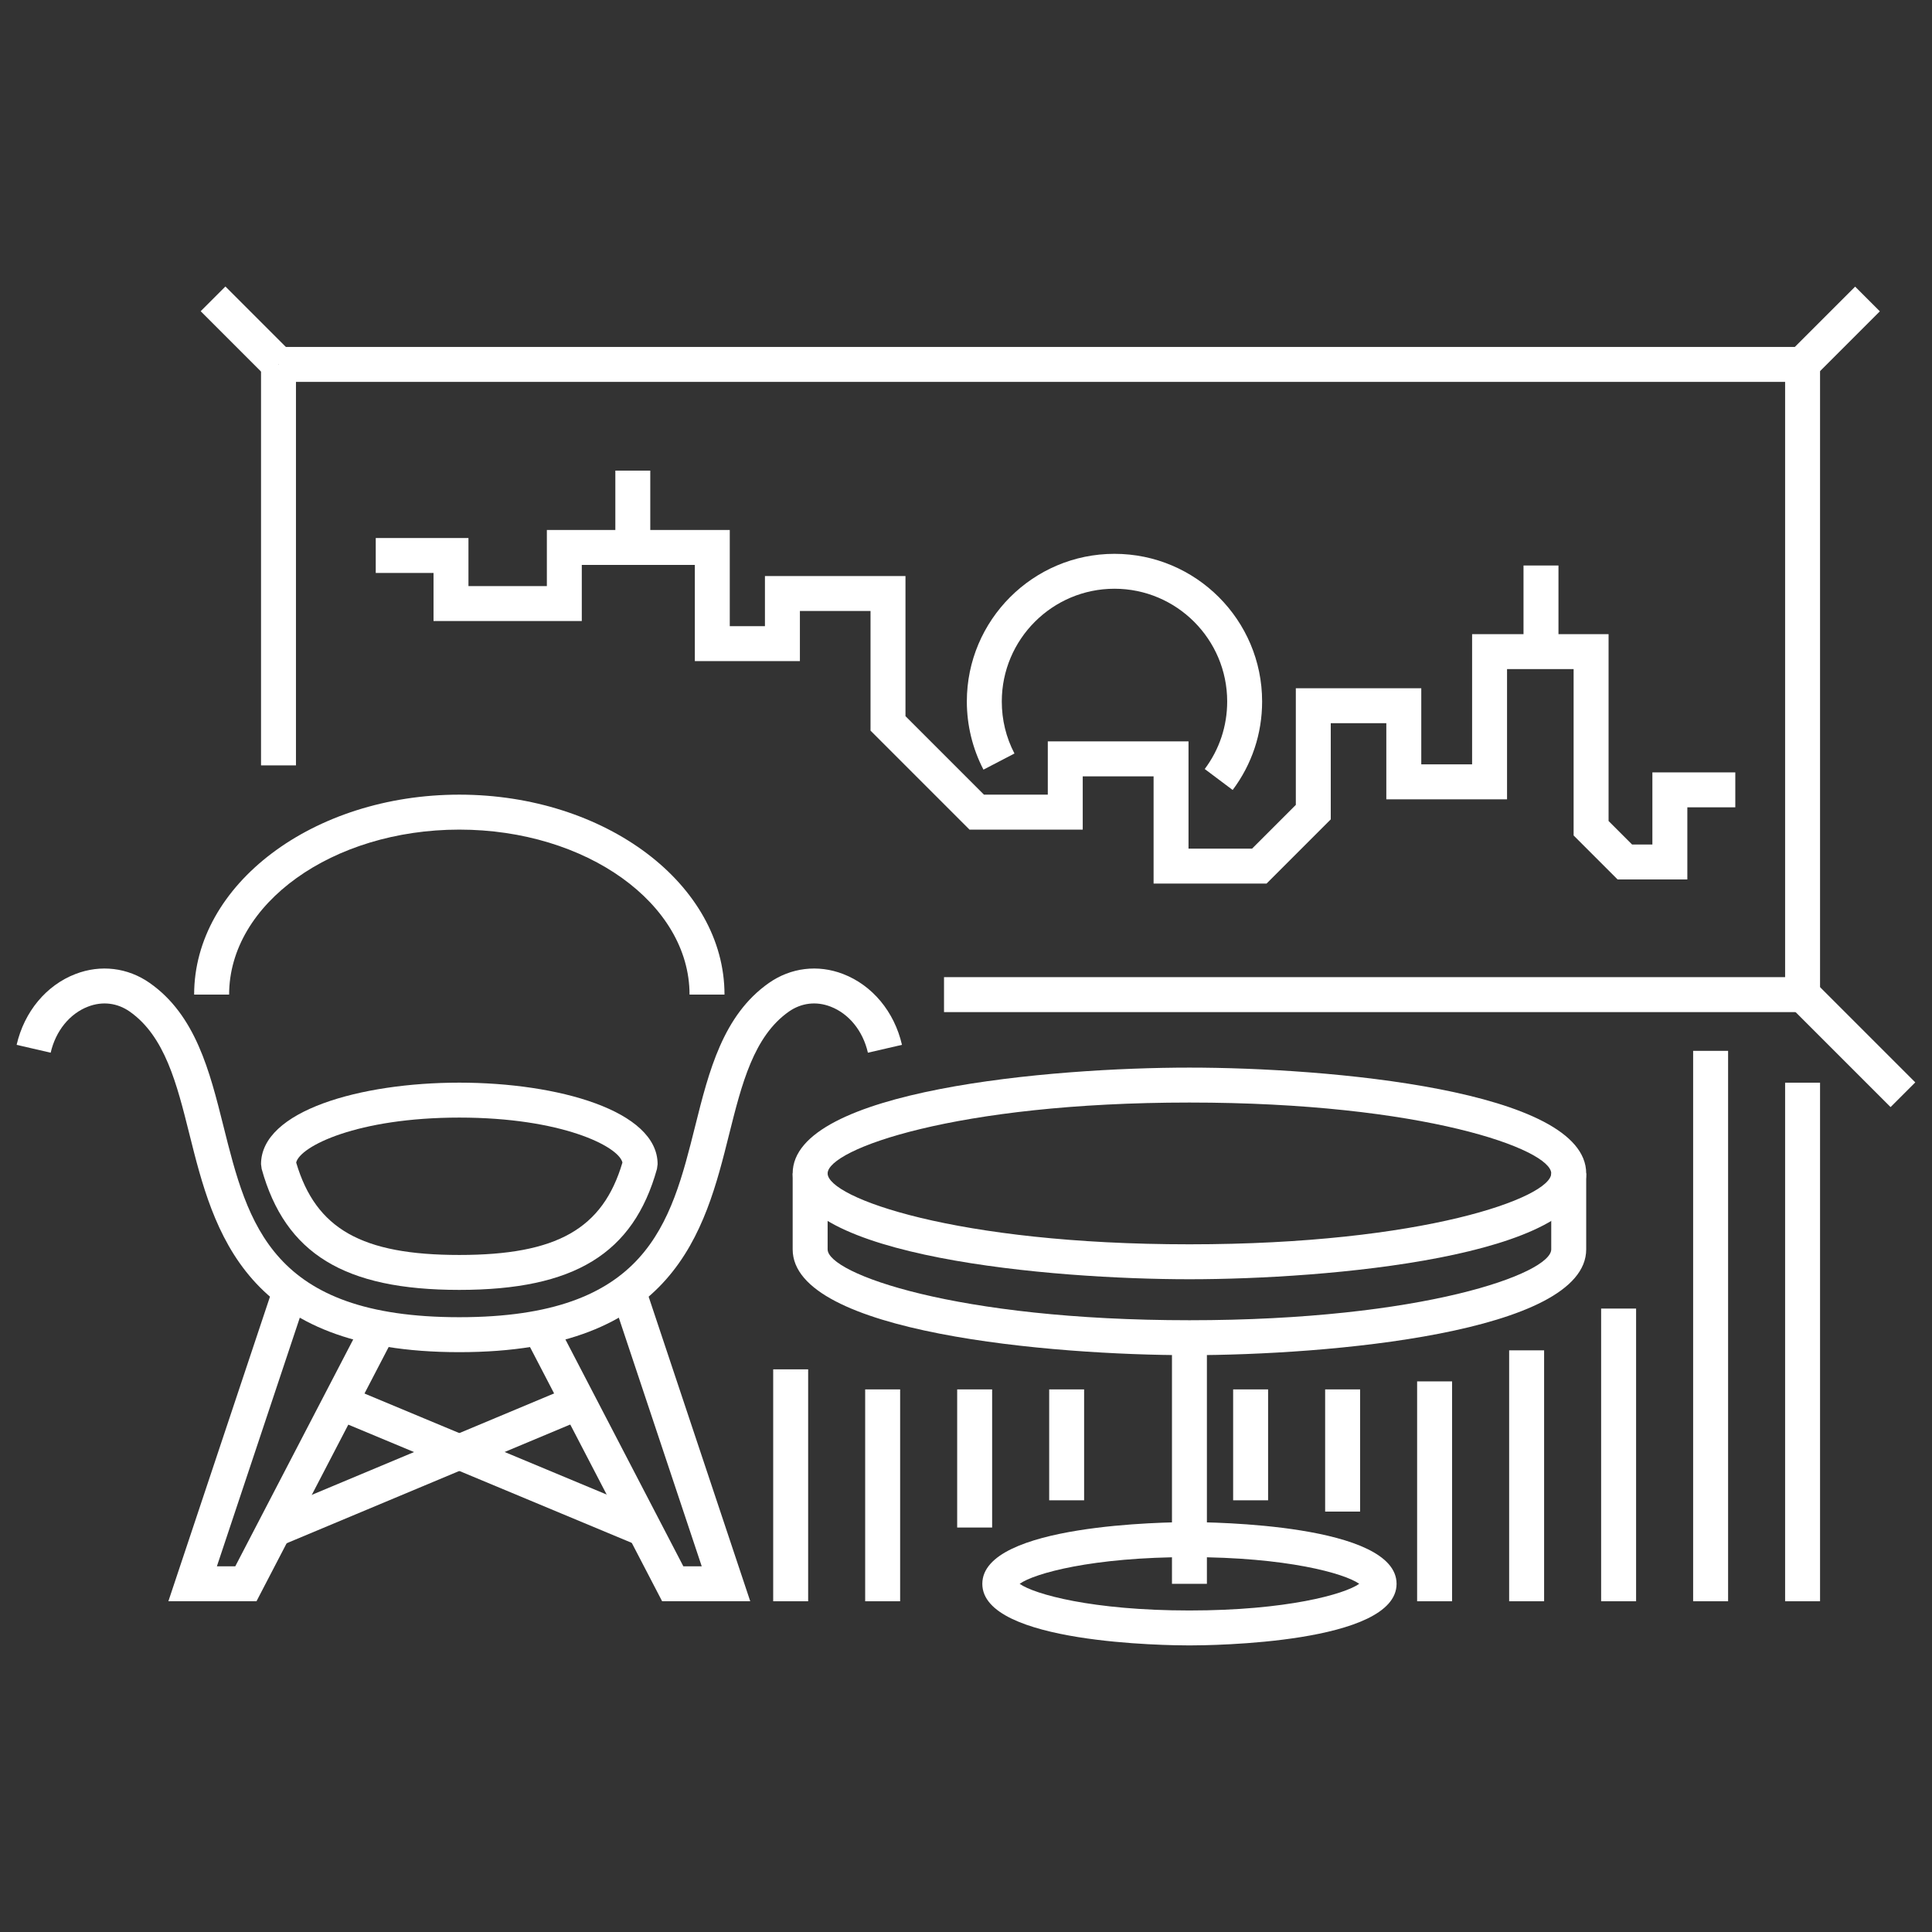 <?xml version="1.0" encoding="utf-8"?>
<!-- Generator: Adobe Illustrator 16.0.0, SVG Export Plug-In . SVG Version: 6.00 Build 0)  -->
<!DOCTYPE svg PUBLIC "-//W3C//DTD SVG 1.1//EN" "http://www.w3.org/Graphics/SVG/1.1/DTD/svg11.dtd">
<svg version="1.1" id="Calque_1" xmlns="http://www.w3.org/2000/svg" xmlns:xlink="http://www.w3.org/1999/xlink" x="0px" y="0px"
	 width="74px" height="74px" viewBox="0 0 74 74" enable-background="new 0 0 74 74" xml:space="preserve">
<rect x="0" y="0" width="74" height="74" fill="#333333" stroke="none"/>
<g display="none">
	<g display="inline">
		<g>
			<g>
				<path fill="#CCAE87" d="M-104.682,36.667h-16.775l3.237-13.362h10.302L-104.682,36.667z M-119.278,34.953h12.418l-2.406-9.934
					h-7.604L-119.278,34.953z"/>
			</g>
			<g>
				<polygon fill="#CCAE87" points="-105.658,78.756 -107.373,78.756 -107.373,77.223 -118.766,77.223 -118.766,78.756 
					-120.479,78.756 -120.479,75.508 -105.658,75.508 				"/>
			</g>
			<g>
				<rect x="-113.926" y="38.289" fill="#CCAE87" width="1.714" height="38.076"/>
			</g>
		</g>
		<g>
			<path fill="#CCAE87" d="M-55.183,79.613h-41.28v-13.33h41.28V79.613z M-94.749,77.9h37.853v-9.902h-37.853V77.9z"/>
		</g>
		<g>
			<path fill="#CCAE87" d="M-55.183,67.998h-41.28V53.793c0-2.783,2.266-5.049,5.05-5.049h31.182c2.784,0,5.049,2.266,5.049,5.049
				V67.998z M-94.749,66.283h37.853v-12.49c0-1.838-1.497-3.334-3.335-3.334h-31.182c-1.84,0-3.336,1.496-3.336,3.334V66.283z"/>
		</g>
		<g>
			<path fill="#CCAE87" d="M-58.743,37.891h-34.159V22.127h34.159V37.891z M-91.188,36.177h30.73V23.841h-30.73V36.177z"/>
		</g>
		<g>
			<polygon fill="#CCAE87" points="-68.558,23.742 -75.822,19.914 -83.087,23.742 -83.887,22.226 -75.822,17.976 -67.759,22.226 			
				"/>
		</g>
		<g>
			<g>
				
					<rect x="-78.104" y="57.514" transform="matrix(0.707 0.707 -0.707 0.707 19.067 70.711)" fill="#CCAE87" width="4.563" height="1.713"/>
			</g>
			<g>
				
					<rect x="-76.679" y="56.09" transform="matrix(0.707 0.707 -0.707 0.707 19.072 70.673)" fill="#CCAE87" width="1.713" height="4.563"/>
			</g>
		</g>
		<g>
			<g>
				
					<rect x="-88.987" y="57.514" transform="matrix(0.707 0.707 -0.707 0.707 15.879 78.406)" fill="#CCAE87" width="4.563" height="1.714"/>
			</g>
			<g>
				
					<rect x="-87.562" y="56.09" transform="matrix(0.708 0.707 -0.707 0.708 15.895 78.324)" fill="#CCAE87" width="1.714" height="4.563"/>
			</g>
		</g>
		<g>
			<g>
				
					<rect x="-65.797" y="56.09" transform="matrix(0.707 0.707 -0.707 0.707 22.256 62.981)" fill="#CCAE87" width="1.713" height="4.563"/>
			</g>
			<g>
				
					<rect x="-67.221" y="57.514" transform="matrix(0.707 0.707 -0.707 0.707 22.254 63.016)" fill="#CCAE87" width="4.563" height="1.713"/>
			</g>
		</g>
		<g>
			<path fill="#CCAE87" d="M-88.925,34.712h-0.856v-1.714h0.856c1.706,0,3.366-0.723,4.972-1.422
				c1.573-0.685,3.199-1.393,4.854-1.393c1.705,0,2.858,0.308,3.876,0.58c0.94,0.251,1.752,0.469,2.938,0.469
				c0.976,0,2.206-0.728,3.509-1.499c1.821-1.079,3.887-2.301,6.317-2.301h0.856v1.714h-0.856c-1.962,0-3.731,1.048-5.445,2.062
				c-1.51,0.894-2.937,1.738-4.381,1.738c-1.409,0-2.411-0.268-3.38-0.526c-1.004-0.269-1.953-0.522-3.434-0.522
				c-1.298,0-2.693,0.607-4.17,1.25C-85.035,33.917-86.861,34.712-88.925,34.712z"/>
		</g>
		<g>
			<path fill="#CCAE87" d="M-84.565,29.94c-0.661,0-1.321-0.251-1.824-0.754c-1.006-1.006-1.006-2.643,0-3.648l1.212,1.212
				c-0.338,0.337-0.338,0.887,0,1.225c0.337,0.337,0.887,0.337,1.225-0.001l1.212,1.213C-83.245,29.689-83.905,29.94-84.565,29.94z"
				/>
		</g>
		<g>
			<path fill="#CCAE87" d="M-94.749,79.613h-8.265V62.965c0-2.279,1.854-4.133,4.133-4.133c2.278,0,4.132,1.854,4.132,4.133V79.613z
				 M-101.3,77.9h4.837V62.965c0-1.334-1.085-2.418-2.418-2.418c-1.334,0-2.419,1.084-2.419,2.418V77.9z"/>
		</g>
		<g>
			<path fill="#CCAE87" d="M-48.631,79.613h-8.266V62.965c0-2.279,1.854-4.133,4.133-4.133s4.133,1.854,4.133,4.133V79.613z
				 M-55.183,77.9h4.838V62.965c0-1.334-1.085-2.418-2.419-2.418s-2.419,1.084-2.419,2.418V77.9z"/>
		</g>
	</g>
</g>
<g>
	<g>
		<g>
			<path fill="#FFFFFF" d="M17.592,51.791c-8.247,0-9.405-4.627-10.336-8.346c-0.483-1.932-0.939-3.754-2.29-4.701
				c-0.478-0.332-1.042-0.4-1.592-0.189c-0.705,0.27-1.241,0.93-1.433,1.766L0.637,40.02c0.292-1.27,1.135-2.284,2.256-2.714
				c0.964-0.371,2-0.245,2.84,0.343c1.762,1.233,2.3,3.387,2.822,5.471c0.943,3.771,1.834,7.332,9.037,7.332
				c7.204,0,8.095-3.561,9.038-7.332c0.522-2.084,1.061-4.238,2.822-5.471c0.841-0.588,1.876-0.714,2.84-0.343
				c1.121,0.431,1.964,1.445,2.256,2.714l-1.305,0.301c-0.191-0.836-0.727-1.496-1.432-1.766c-0.548-0.211-1.114-0.143-1.592,0.189
				c-1.351,0.947-1.807,2.77-2.291,4.701C26.999,47.164,25.841,51.791,17.592,51.791z"/>
		</g>
		<g>
			<polygon fill="#FFFFFF" points="9.824,61.332 6.449,61.332 10.486,49.23 11.756,49.652 8.307,59.994 9.011,59.994 13.923,50.545 
				15.111,51.162 			"/>
		</g>
		<g>
			<polygon fill="#FFFFFF" points="28.736,61.332 25.361,61.332 20.075,51.162 21.262,50.545 26.174,59.994 26.878,59.994 
				23.429,49.652 24.699,49.23 			"/>
		</g>
		<g>
			
				<rect x="12.542" y="55.478" transform="matrix(0.923 0.385 -0.385 0.923 23.092 -2.931)" fill="#FFFFFF" width="12.631" height="1.338"/>
		</g>
		<g>
			
				<rect x="15.659" y="49.831" transform="matrix(0.386 0.922 -0.922 0.386 61.818 19.408)" fill="#FFFFFF" width="1.338" height="12.632"/>
		</g>
		<g>
			<path fill="#FFFFFF" d="M27.75,38.096h-1.339c0-3.485-3.956-6.32-8.818-6.32c-4.862,0-8.817,2.835-8.817,6.32H7.436
				c0-4.223,4.556-7.659,10.156-7.659S27.75,33.873,27.75,38.096z"/>
		</g>
		<g>
			<path fill="#FFFFFF" d="M17.592,49.406c-4.403,0-6.667-1.387-7.57-4.635l-0.024-0.18c0-2.051,3.82-3.123,7.594-3.123
				c3.774,0,7.596,1.072,7.596,3.123l-0.024,0.18C24.26,48.02,21.995,49.406,17.592,49.406z M11.344,44.527
				c0.751,2.545,2.515,3.541,6.248,3.541s5.498-0.996,6.249-3.541c-0.148-0.623-2.342-1.721-6.249-1.721
				C13.686,42.807,11.494,43.904,11.344,44.527z"/>
		</g>
	</g>
	<g>
		<path fill="#FFFFFF" d="M45.558,48.998c-5.257,0-15.197-0.848-15.197-4.053s9.94-4.053,15.197-4.053s15.197,0.848,15.197,4.053
			S50.814,48.998,45.558,48.998z M45.558,42.23c-8.966,0-13.858,1.793-13.858,2.715s4.892,2.715,13.858,2.715
			c8.967,0,13.858-1.793,13.858-2.715S54.524,42.23,45.558,42.23z"/>
	</g>
	<g>
		<path fill="#FFFFFF" d="M45.558,51.906c-5.257,0-15.197-0.848-15.197-4.053v-2.908H31.7v2.908c0,0.922,4.892,2.715,13.858,2.715
			c8.967,0,13.858-1.793,13.858-2.715v-2.908h1.339v2.908C60.755,51.059,50.814,51.906,45.558,51.906z"/>
	</g>
	<g>
		<path fill="#FFFFFF" d="M45.558,63.023c-0.812,0-7.933-0.066-7.933-2.359c0-2.297,7.122-2.363,7.933-2.363
			c0.813,0,7.934,0.066,7.934,2.363C53.491,62.957,46.37,63.023,45.558,63.023z M39.055,60.664c0.561,0.398,2.781,1.021,6.503,1.021
			c3.723,0,5.942-0.623,6.504-1.021c-0.562-0.4-2.781-1.023-6.504-1.023S39.615,60.264,39.055,60.664z"/>
	</g>
	<g>
		<rect x="44.889" y="51.236" fill="#FFFFFF" width="1.338" height="9.428"/>
	</g>
	<g>
		<polygon fill="#FFFFFF" points="69.712,38.766 36.158,38.766 36.158,37.427 68.374,37.427 68.374,13.958 69.712,13.958 		"/>
	</g>
	<g>
		<rect x="9.998" y="13.958" fill="#FFFFFF" width="1.338" height="15.358"/>
	</g>
	<g>
		<rect x="68.374" y="41.469" fill="#FFFFFF" width="1.338" height="19.863"/>
	</g>
	<g>
		<rect x="64.851" y="40.25" fill="#FFFFFF" width="1.339" height="21.082"/>
	</g>
	<g>
		<rect x="61.327" y="50.121" fill="#FFFFFF" width="1.339" height="11.211"/>
	</g>
	<g>
		<rect x="57.804" y="51.721" fill="#FFFFFF" width="1.339" height="9.611"/>
	</g>
	<g>
		<rect x="54.279" y="52.91" fill="#FFFFFF" width="1.339" height="8.422"/>
	</g>
	<g>
		<rect x="50.756" y="53.217" fill="#FFFFFF" width="1.339" height="4.68"/>
	</g>
	<g>
		<rect x="47.232" y="53.217" fill="#FFFFFF" width="1.339" height="4.248"/>
	</g>
	<g>
		<rect x="40.186" y="53.217" fill="#FFFFFF" width="1.338" height="4.248"/>
	</g>
	<g>
		<rect x="36.662" y="53.217" fill="#FFFFFF" width="1.339" height="5.291"/>
	</g>
	<g>
		<rect x="33.138" y="53.217" fill="#FFFFFF" width="1.339" height="8.115"/>
	</g>
	<g>
		<rect x="29.615" y="52.449" fill="#FFFFFF" width="1.339" height="8.883"/>
	</g>
	<g>
		<polygon fill="#FFFFFF" points="48.512,33.843 44.185,33.843 44.185,29.736 41.471,29.736 41.471,31.776 37.134,31.776 
			33.343,27.985 33.343,23.402 30.638,23.402 30.638,25.321 26.614,25.321 26.614,21.638 22.284,21.638 22.284,23.786 
			16.605,23.786 16.605,21.946 14.392,21.946 14.392,20.607 17.943,20.607 17.943,22.448 20.946,22.448 20.946,20.3 27.952,20.3 
			27.952,23.983 29.299,23.983 29.299,22.064 34.682,22.064 34.682,27.431 37.688,30.437 40.133,30.437 40.133,28.397 
			45.523,28.397 45.523,32.505 47.957,32.505 49.633,30.829 49.633,26.361 54.438,26.361 54.438,29.277 56.385,29.277 56.385,24.29 
			61.612,24.29 61.612,31.446 62.512,32.346 63.29,32.346 63.29,29.584 66.466,29.584 66.466,30.923 64.629,30.923 64.629,33.685 
			61.958,33.685 60.273,32 60.273,25.628 57.723,25.628 57.723,30.616 53.099,30.616 53.099,27.7 50.971,27.7 50.971,31.384 		"/>
	</g>
	<g>
		<rect x="58.354" y="21.66" fill="#FFFFFF" width="1.339" height="3.3"/>
	</g>
	<g>
		<rect x="23.569" y="18.026" fill="#FFFFFF" width="1.338" height="2.943"/>
	</g>
	<g>
		<path fill="#FFFFFF" d="M47.214,30.258l-1.07-0.803c0.563-0.752,0.86-1.646,0.86-2.587c0-2.381-1.937-4.318-4.317-4.318
			c-2.38,0-4.316,1.937-4.316,4.318c0,0.703,0.163,1.374,0.485,1.993l-1.187,0.618c-0.417-0.8-0.637-1.703-0.637-2.61
			c0-3.119,2.537-5.656,5.655-5.656c3.119,0,5.655,2.537,5.655,5.656C48.342,28.101,47.952,29.273,47.214,30.258z"/>
	</g>
	<g>
		<rect x="10.667" y="13.289" fill="#FFFFFF" width="58.376" height="1.338"/>
	</g>
	<g>
		
			<rect x="69.628" y="10.93" transform="matrix(0.707 0.707 -0.707 0.707 29.557 -45.976)" fill="#FFFFFF" width="1.338" height="3.548"/>
	</g>
	<g>
		
			<rect x="7.64" y="12.034" transform="matrix(0.707 0.707 -0.707 0.707 11.74 -2.936)" fill="#FFFFFF" width="3.547" height="1.339"/>
	</g>
	<g>
		
			<rect x="68.247" y="39.35" transform="matrix(0.707 0.707 -0.707 0.707 49.084 -38.459)" fill="#FFFFFF" width="5.439" height="1.339"/>
	</g>
</g>
</svg>
